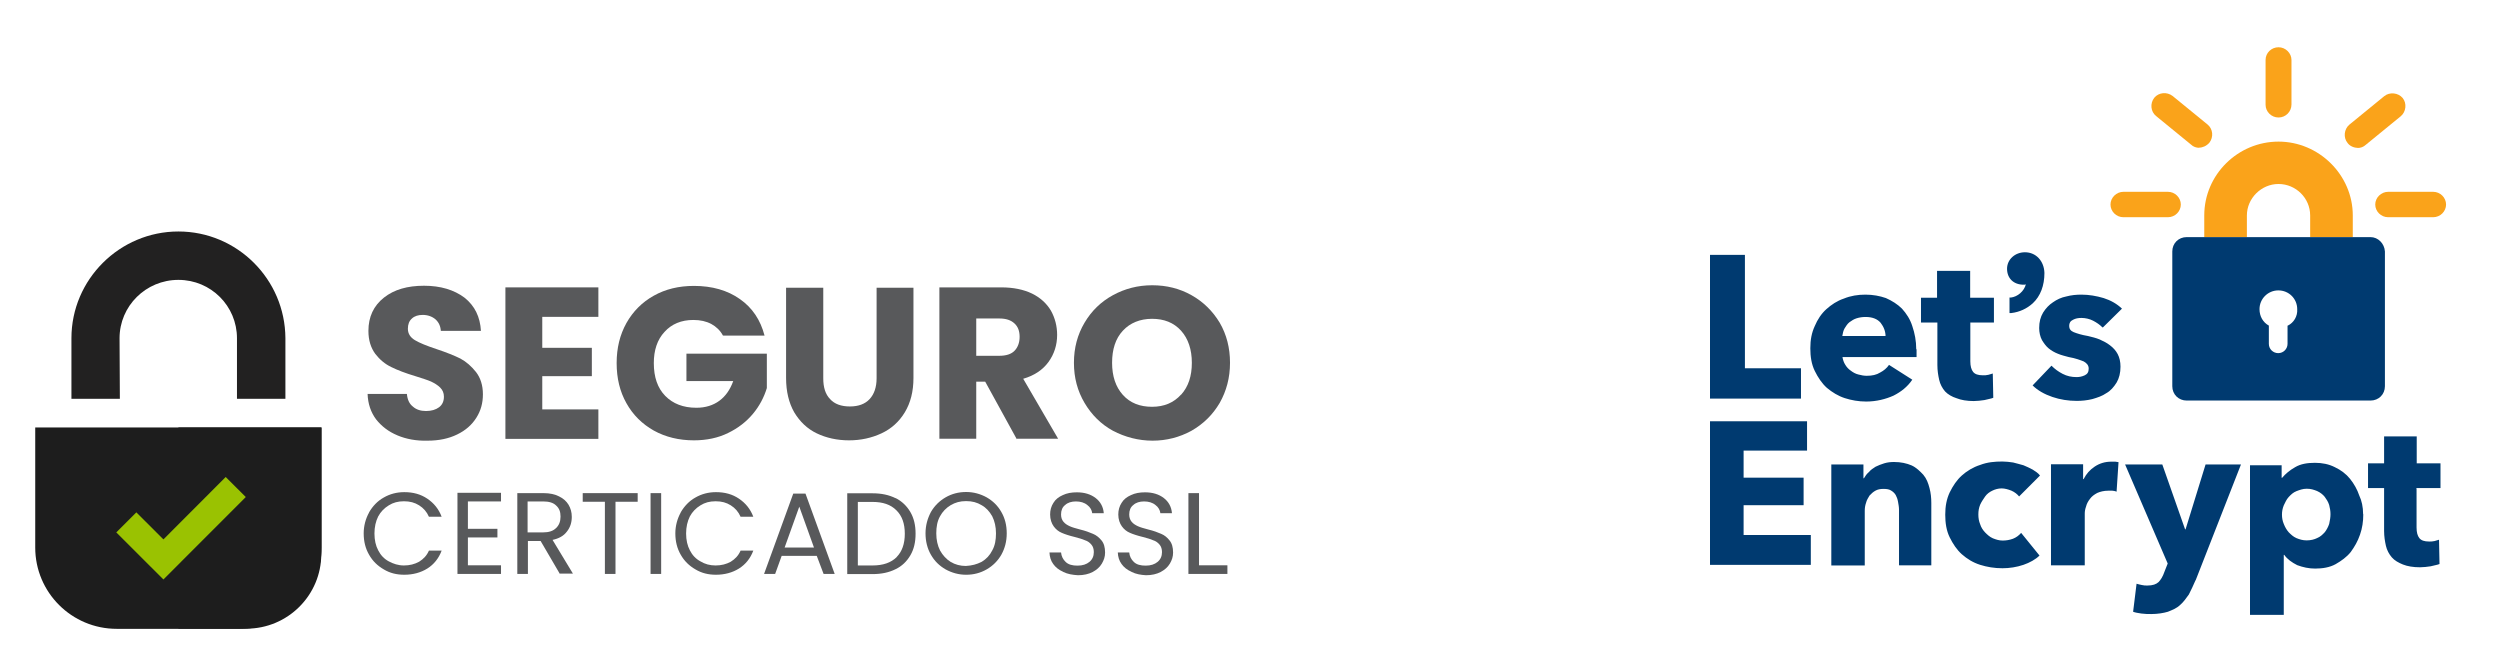 <svg width="183" height="49" viewBox="0 0 183 49" fill="none" xmlns="http://www.w3.org/2000/svg">
  <path d="M172.224 17.357H169.104V15.77C169.104 14.494 168.048 13.468 166.788 13.468C165.528 13.468 164.472 14.518 164.472 15.77V17.369H161.352V15.77C161.352 12.776 163.824 10.366 166.788 10.366C169.752 10.366 172.224 12.812 172.224 15.77V17.357Z" fill="#FAA31A"/>
  <path d="M173.52 17.356H160.068C159.468 17.356 159.012 17.81 159.012 18.406V28.271C159.012 28.868 159.468 29.321 160.068 29.321H173.52C174.12 29.321 174.576 28.868 174.576 28.271V18.406C174.54 17.834 174.084 17.356 173.52 17.356ZM167.448 23.834V25.17C167.448 25.528 167.16 25.85 166.764 25.85C166.404 25.85 166.08 25.564 166.08 25.17V23.834C165.648 23.595 165.396 23.154 165.396 22.629C165.396 21.878 166.008 21.257 166.776 21.257C167.544 21.257 168.156 21.866 168.156 22.629C168.192 23.154 167.904 23.619 167.472 23.834H167.448Z" fill="#003A70"/>
  <path d="M158.688 15.901H155.436C154.908 15.901 154.488 15.472 154.488 14.971C154.488 14.47 154.92 14.04 155.436 14.04H158.688C159.216 14.04 159.636 14.47 159.636 14.971C159.636 15.472 159.216 15.901 158.688 15.901Z" fill="#FAA31A"/>
  <path d="M160.98 10.819C160.776 10.819 160.548 10.748 160.38 10.581L157.824 8.493C157.428 8.171 157.368 7.575 157.692 7.157C158.016 6.763 158.616 6.704 159.036 7.026L161.592 9.113C161.988 9.436 162.048 10.032 161.724 10.45C161.508 10.688 161.232 10.807 160.98 10.807V10.819Z" fill="#FAA31A"/>
  <path d="M166.788 8.601C166.26 8.601 165.84 8.171 165.84 7.67V4.39C165.84 3.865 166.272 3.459 166.788 3.459C167.304 3.459 167.736 3.889 167.736 4.39V7.647C167.736 8.171 167.316 8.601 166.788 8.601Z" fill="#FAA31A"/>
  <path d="M172.56 10.82C172.308 10.82 171.996 10.688 171.84 10.462C171.516 10.068 171.588 9.448 171.972 9.126L174.528 7.038C174.924 6.716 175.548 6.788 175.872 7.169C176.196 7.563 176.124 8.183 175.74 8.505L173.184 10.593C173.004 10.76 172.8 10.832 172.572 10.832L172.56 10.82Z" fill="#FAA31A"/>
  <path d="M178.104 15.901H174.816C174.288 15.901 173.868 15.472 173.868 14.971C173.868 14.47 174.3 14.04 174.816 14.04H178.104C178.632 14.04 179.052 14.47 179.052 14.971C179.052 15.472 178.632 15.901 178.104 15.901Z" fill="#FAA31A"/>
  <path d="M125.172 29.178V18.657H127.728V26.959H131.832V29.178H125.172ZM140.292 25.564V26.136H134.868C134.904 26.339 134.964 26.53 135.072 26.697C135.168 26.864 135.312 27.019 135.468 27.126C135.636 27.257 135.828 27.365 136.032 27.413C136.236 27.472 136.464 27.508 136.644 27.508C137.04 27.508 137.364 27.436 137.628 27.269C137.88 27.138 138.12 26.947 138.276 26.709L139.98 27.794C139.62 28.319 139.164 28.677 138.6 28.963C138.036 29.214 137.352 29.393 136.608 29.393C136.044 29.393 135.516 29.297 135.036 29.142C134.556 28.987 134.112 28.713 133.728 28.391C133.368 28.069 133.08 27.639 132.84 27.15C132.6 26.661 132.516 26.1 132.516 25.492C132.516 24.884 132.612 24.359 132.84 23.87C133.044 23.381 133.332 22.951 133.692 22.629C134.052 22.307 134.472 22.021 134.976 21.854C135.468 21.651 135.996 21.567 136.548 21.567C137.1 21.567 137.604 21.663 138.048 21.818C138.504 22.021 138.9 22.271 139.224 22.593C139.548 22.951 139.824 23.369 139.98 23.87C140.16 24.395 140.268 24.955 140.268 25.564H140.292ZM138.024 24.645C138.024 24.251 137.892 23.929 137.664 23.631C137.424 23.345 137.052 23.202 136.56 23.202C136.32 23.202 136.104 23.237 135.912 23.297C135.708 23.357 135.552 23.464 135.384 23.583C135.216 23.715 135.132 23.87 135.024 24.037C134.928 24.204 134.892 24.395 134.856 24.597H138.024V24.657V24.645ZM144.228 23.619V26.446C144.228 26.804 144.3 27.055 144.432 27.222C144.564 27.389 144.792 27.472 145.152 27.472C145.284 27.472 145.404 27.472 145.548 27.436C145.692 27.401 145.8 27.365 145.872 27.341L145.908 29.118C145.74 29.19 145.512 29.214 145.26 29.285C145.008 29.321 144.732 29.357 144.48 29.357C143.988 29.357 143.556 29.285 143.232 29.154C142.884 29.047 142.584 28.868 142.38 28.653C142.176 28.415 142.02 28.128 141.948 27.806C141.876 27.484 141.816 27.126 141.816 26.721V23.607H140.616V21.794H141.792V19.826H144.216V21.794H145.956V23.607H144.216L144.228 23.619ZM148.224 18.466C147.504 18.466 146.916 18.991 146.916 19.671C146.916 20.386 147.408 20.84 148.128 20.84C148.2 20.84 148.26 20.84 148.296 20.804C148.164 21.329 147.684 21.722 147.192 21.782H147.096V22.915H147.228C147.828 22.844 148.368 22.593 148.8 22.2C149.364 21.675 149.652 20.899 149.652 19.981C149.628 19.122 149.052 18.466 148.224 18.466ZM153.9 23.965C153.696 23.762 153.468 23.607 153.216 23.476C152.964 23.345 152.652 23.273 152.364 23.273C152.124 23.273 151.932 23.309 151.752 23.404C151.548 23.5 151.464 23.643 151.464 23.858C151.464 24.061 151.56 24.216 151.788 24.311C152.028 24.406 152.352 24.514 152.844 24.597C153.132 24.669 153.408 24.729 153.696 24.848C153.984 24.979 154.224 25.098 154.452 25.277C154.692 25.456 154.884 25.671 155.016 25.921C155.148 26.172 155.22 26.482 155.22 26.84C155.22 27.293 155.124 27.687 154.932 28.009C154.728 28.331 154.5 28.605 154.176 28.784C153.888 28.987 153.528 29.106 153.156 29.214C152.76 29.309 152.4 29.345 152.016 29.345C151.404 29.345 150.804 29.25 150.24 29.059C149.64 28.856 149.148 28.57 148.788 28.212L150.168 26.768C150.408 27.007 150.66 27.198 150.984 27.365C151.308 27.532 151.632 27.603 152.004 27.603C152.208 27.603 152.4 27.568 152.604 27.472C152.808 27.377 152.892 27.222 152.892 26.983C152.892 26.744 152.76 26.589 152.532 26.458C152.292 26.363 151.92 26.22 151.428 26.136C151.176 26.065 150.9 26.005 150.648 25.898C150.396 25.802 150.156 25.659 149.964 25.504C149.76 25.337 149.604 25.11 149.472 24.895C149.34 24.645 149.268 24.335 149.268 24.013C149.268 23.559 149.364 23.202 149.556 22.88C149.76 22.557 149.988 22.319 150.276 22.128C150.564 21.925 150.888 21.77 151.26 21.699C151.62 21.603 151.98 21.567 152.352 21.567C152.916 21.567 153.456 21.663 153.984 21.818C154.512 21.985 154.968 22.247 155.328 22.593L153.936 23.965H153.9ZM125.172 41.357V30.836H132.276V32.983H127.632V34.964H132.024V36.98H127.632V39.163H132.552V41.346H125.172V41.369V41.357ZM139.008 41.357V37.325C139.008 37.123 138.972 36.932 138.936 36.729C138.9 36.526 138.84 36.371 138.768 36.24C138.696 36.109 138.564 35.989 138.444 35.918C138.312 35.822 138.12 35.787 137.88 35.787C137.64 35.787 137.448 35.822 137.28 35.918C137.112 36.013 136.992 36.121 136.848 36.276C136.752 36.443 136.644 36.598 136.596 36.801C136.524 37.003 136.5 37.194 136.5 37.397V41.393H134.052V33.997H136.404V35.011H136.44C136.536 34.844 136.644 34.689 136.8 34.558C136.932 34.391 137.124 34.272 137.292 34.164C137.496 34.069 137.688 33.985 137.928 33.914C138.168 33.842 138.384 33.818 138.648 33.818C139.14 33.818 139.572 33.914 139.932 34.069C140.292 34.236 140.544 34.498 140.784 34.749C141.024 35.035 141.144 35.357 141.24 35.727C141.336 36.085 141.372 36.443 141.372 36.825V41.381H139.02L139.008 41.369V41.357ZM147.804 36.347C147.672 36.18 147.48 36.025 147.24 35.918C147 35.822 146.748 35.751 146.52 35.751C146.268 35.751 146.028 35.822 145.836 35.918C145.632 36.013 145.44 36.156 145.308 36.347C145.176 36.55 145.056 36.705 144.948 36.944C144.852 37.182 144.816 37.397 144.816 37.66C144.816 37.91 144.852 38.149 144.948 38.375C145.02 38.614 145.152 38.805 145.308 38.972C145.476 39.139 145.632 39.294 145.872 39.401C146.112 39.496 146.328 39.568 146.592 39.568C146.844 39.568 147.084 39.532 147.348 39.437C147.588 39.342 147.78 39.198 147.948 39.007L149.292 40.666C149.004 40.952 148.572 41.19 148.116 41.346C147.624 41.513 147.096 41.596 146.58 41.596C145.98 41.596 145.44 41.501 144.948 41.346C144.42 41.178 144 40.916 143.604 40.57C143.244 40.248 142.956 39.819 142.716 39.33C142.476 38.84 142.392 38.28 142.392 37.671C142.392 37.063 142.488 36.538 142.716 36.049C142.956 35.56 143.244 35.13 143.604 34.809C143.964 34.486 144.42 34.2 144.948 34.033C145.476 33.83 146.004 33.783 146.58 33.783C146.832 33.783 147.108 33.818 147.36 33.854C147.612 33.926 147.888 33.985 148.116 34.057C148.356 34.152 148.572 34.26 148.8 34.379C149.004 34.51 149.196 34.63 149.328 34.809L147.804 36.335V36.347ZM154.944 35.989C154.848 35.954 154.704 35.918 154.62 35.918H154.332C154.008 35.918 153.732 35.989 153.516 36.085C153.276 36.216 153.12 36.335 152.988 36.514C152.856 36.681 152.748 36.872 152.7 37.075C152.628 37.278 152.604 37.433 152.604 37.6V41.381H150.132V33.985H152.484V35.071H152.52C152.724 34.677 152.976 34.391 153.336 34.152C153.696 33.914 154.092 33.794 154.548 33.794H154.836C154.932 33.794 155.004 33.83 155.076 33.83L154.932 36.013L154.944 35.989ZM160.716 42.467C160.548 42.861 160.392 43.183 160.224 43.517C160.02 43.803 159.828 44.077 159.576 44.292C159.324 44.531 159.012 44.65 158.688 44.781C158.364 44.877 157.932 44.948 157.476 44.948C157.236 44.948 157.02 44.948 156.756 44.912C156.516 44.877 156.3 44.841 156.144 44.781L156.396 42.729C156.528 42.765 156.648 42.801 156.792 42.825C156.924 42.861 157.044 42.861 157.188 42.861C157.584 42.861 157.836 42.765 158.004 42.61C158.172 42.443 158.328 42.181 158.436 41.858L158.676 41.25L155.556 33.997H158.28L159.948 38.745H159.984L161.448 33.997H164.04L160.716 42.491V42.467ZM172.992 37.648C172.992 38.172 172.92 38.661 172.752 39.139C172.584 39.628 172.356 40.021 172.068 40.415C171.78 40.773 171.384 41.059 170.964 41.298C170.532 41.536 170.016 41.62 169.464 41.62C169.008 41.62 168.576 41.525 168.156 41.369C167.76 41.167 167.436 40.94 167.208 40.618H167.172V45.008H164.7V34.057H167.016V34.975H167.052C167.292 34.689 167.616 34.415 168 34.2C168.396 33.962 168.888 33.878 169.452 33.878C169.98 33.878 170.472 33.973 170.916 34.2C171.348 34.403 171.732 34.689 172.02 35.047C172.308 35.405 172.548 35.822 172.704 36.288C172.872 36.634 172.98 37.111 172.98 37.636L172.992 37.648ZM170.592 37.648C170.592 37.409 170.556 37.194 170.496 36.968C170.424 36.729 170.292 36.538 170.172 36.371C170.04 36.204 169.848 36.049 169.608 35.942C169.368 35.846 169.152 35.775 168.852 35.775C168.552 35.775 168.324 35.87 168.096 35.954C167.856 36.049 167.7 36.204 167.532 36.383C167.364 36.562 167.28 36.777 167.172 36.992C167.076 37.23 167.04 37.445 167.04 37.671C167.04 37.898 167.076 38.125 167.172 38.351C167.268 38.59 167.376 38.781 167.532 38.96C167.7 39.127 167.856 39.282 168.096 39.389C168.336 39.485 168.552 39.556 168.852 39.556C169.152 39.556 169.416 39.485 169.608 39.389C169.848 39.294 170.004 39.139 170.172 38.96C170.304 38.793 170.424 38.566 170.496 38.351C170.556 38.077 170.592 37.862 170.592 37.636V37.648ZM176.892 35.787V38.614C176.892 38.972 176.964 39.222 177.096 39.389C177.228 39.556 177.456 39.64 177.816 39.64C177.948 39.64 178.068 39.64 178.212 39.604C178.344 39.568 178.464 39.532 178.536 39.508L178.572 41.286C178.404 41.357 178.176 41.381 177.924 41.453C177.672 41.489 177.396 41.525 177.144 41.525C176.652 41.525 176.22 41.453 175.896 41.322C175.572 41.19 175.284 41.035 175.08 40.797C174.876 40.558 174.72 40.272 174.648 39.95C174.576 39.628 174.516 39.27 174.516 38.864V35.727H173.34V33.914H174.516V31.945H176.904V33.914H178.644V35.727H176.88V35.763L176.892 35.787Z" fill="#003A70"/>
  <path d="M8.548 46.031H17.573C20.868 46.031 23.542 43.36 23.542 40.08V31.291H2.579V40.08C2.579 43.36 5.241 46.031 8.548 46.031Z" fill="#1D1D1D"/>
  <path d="M8.751 24.756C8.751 22.407 10.673 20.487 13.06 20.487C15.448 20.487 17.346 22.407 17.346 24.756V29.192H20.892V24.756C20.868 20.439 17.358 16.945 13.06 16.945C8.763 16.945 5.229 20.451 5.229 24.756V29.192H8.774L8.751 24.756Z" fill="#222121"/>
  <path d="M13.06 31.291V46.019H18.038C21.071 46.019 23.518 43.562 23.518 40.557V31.291H13.06Z" fill="#1D1D1D"/>
  <path d="M9.98 37.504L11.962 39.484L16.522 34.916L17.991 36.383L11.962 42.417L8.512 38.971L9.98 37.504Z" fill="#9AC201"/>
  <path d="M29.081 31.864C28.448 31.601 27.935 31.208 27.529 30.695C27.147 30.182 26.932 29.562 26.908 28.835H29.785C29.821 29.252 29.964 29.562 30.227 29.765C30.466 29.98 30.788 30.087 31.182 30.087C31.576 30.087 31.898 29.991 32.137 29.813C32.376 29.634 32.495 29.371 32.495 29.038C32.495 28.763 32.4 28.549 32.221 28.37C32.042 28.191 31.803 28.048 31.552 27.928C31.278 27.809 30.896 27.69 30.406 27.535C29.69 27.32 29.093 27.094 28.639 26.867C28.186 26.652 27.792 26.319 27.469 25.901C27.147 25.46 26.968 24.911 26.968 24.22C26.968 23.194 27.35 22.383 28.102 21.787C28.854 21.191 29.833 20.916 31.039 20.916C32.245 20.916 33.235 21.215 33.999 21.787C34.752 22.383 35.145 23.194 35.205 24.22H32.269C32.245 23.862 32.113 23.588 31.875 23.373C31.636 23.17 31.313 23.051 30.943 23.051C30.609 23.051 30.346 23.135 30.155 23.313C29.953 23.492 29.857 23.731 29.857 24.065C29.857 24.422 30.036 24.697 30.37 24.899C30.705 25.102 31.242 25.317 31.958 25.555C32.674 25.794 33.271 26.032 33.701 26.247C34.143 26.485 34.513 26.819 34.847 27.237C35.169 27.654 35.349 28.203 35.349 28.859C35.349 29.515 35.193 30.063 34.871 30.576C34.549 31.089 34.083 31.506 33.462 31.804C32.853 32.102 32.137 32.257 31.302 32.257C30.466 32.281 29.738 32.138 29.105 31.876L29.081 31.864Z" fill="#58595B"/>
  <path d="M39.694 23.218V25.46H43.323V27.535H39.694V29.968H43.801V32.126H36.996V21.036H43.801V23.194H39.694V23.218Z" fill="#58595B"/>
  <path d="M52.921 24.565C52.718 24.184 52.42 23.91 52.074 23.719C51.692 23.516 51.262 23.421 50.748 23.421C49.877 23.421 49.161 23.719 48.647 24.291C48.11 24.863 47.859 25.639 47.859 26.581C47.859 27.606 48.134 28.405 48.695 28.978C49.256 29.55 50.008 29.848 50.975 29.848C51.644 29.848 52.205 29.669 52.659 29.335C53.112 29.002 53.447 28.524 53.673 27.892H50.247V25.889H56.133V28.405C55.93 29.073 55.595 29.717 55.118 30.289C54.64 30.862 54.032 31.339 53.291 31.697C52.563 32.054 51.727 32.233 50.796 32.233C49.71 32.233 48.719 31.995 47.859 31.518C47.012 31.041 46.331 30.373 45.854 29.514C45.376 28.668 45.138 27.69 45.138 26.581C45.138 25.472 45.376 24.506 45.854 23.647C46.331 22.8 47 22.121 47.859 21.644C48.707 21.167 49.686 20.928 50.796 20.928C52.121 20.928 53.255 21.25 54.163 21.894C55.07 22.526 55.667 23.421 55.965 24.565H52.933V24.541L52.921 24.565Z" fill="#58595B"/>
  <path d="M60.263 21.06V27.69C60.263 28.358 60.418 28.858 60.765 29.216C61.087 29.574 61.576 29.753 62.209 29.753C62.842 29.753 63.319 29.574 63.654 29.216C63.988 28.858 64.167 28.346 64.167 27.69V21.06H66.865V27.666C66.865 28.656 66.65 29.491 66.232 30.182C65.814 30.874 65.241 31.387 64.525 31.721C63.809 32.054 63.021 32.233 62.149 32.233C61.278 32.233 60.478 32.054 59.786 31.721C59.093 31.387 58.556 30.874 58.138 30.182C57.744 29.491 57.541 28.656 57.541 27.666V21.06H60.263Z" fill="#58595B"/>
  <path d="M74.422 32.138L72.118 27.94H71.461V32.114H68.763V21.036H73.299C74.171 21.036 74.923 21.191 75.544 21.489C76.153 21.787 76.618 22.216 76.929 22.741C77.227 23.278 77.382 23.874 77.382 24.518C77.382 25.245 77.167 25.925 76.749 26.497C76.332 27.07 75.723 27.487 74.899 27.726L77.454 32.114H74.398V32.138H74.422ZM71.461 26.044H73.144C73.646 26.044 74.016 25.925 74.254 25.686C74.493 25.448 74.636 25.09 74.636 24.661C74.636 24.232 74.517 23.91 74.254 23.671C73.992 23.433 73.646 23.313 73.144 23.313H71.461V26.044Z" fill="#58595B"/>
  <path d="M81.465 31.53C80.594 31.053 79.901 30.361 79.388 29.491C78.874 28.62 78.612 27.654 78.612 26.557C78.612 25.46 78.874 24.494 79.388 23.624C79.901 22.753 80.594 22.085 81.465 21.608C82.337 21.131 83.292 20.881 84.342 20.881C85.393 20.881 86.348 21.119 87.219 21.608C88.091 22.097 88.771 22.777 89.284 23.624C89.786 24.494 90.037 25.46 90.037 26.557C90.037 27.654 89.774 28.62 89.284 29.491C88.771 30.361 88.091 31.029 87.219 31.53C86.348 32.007 85.393 32.257 84.366 32.257C83.339 32.257 82.349 31.995 81.465 31.53ZM86.455 28.895C86.992 28.298 87.243 27.523 87.243 26.557C87.243 25.591 86.98 24.792 86.455 24.208C85.918 23.612 85.202 23.337 84.33 23.337C83.459 23.337 82.719 23.636 82.193 24.208C81.656 24.78 81.405 25.579 81.405 26.557C81.405 27.535 81.668 28.322 82.193 28.906C82.731 29.503 83.447 29.777 84.33 29.777C85.214 29.777 85.918 29.479 86.455 28.883V28.895Z" fill="#58595B"/>
  <path d="M27.016 37.504C27.278 37.051 27.637 36.669 28.09 36.419C28.544 36.157 29.045 36.025 29.594 36.025C30.251 36.025 30.8 36.18 31.278 36.502C31.755 36.824 32.113 37.254 32.328 37.826H31.397C31.242 37.468 31.003 37.194 30.681 36.991C30.358 36.789 30.012 36.693 29.57 36.693C29.129 36.693 28.783 36.789 28.46 36.991C28.126 37.194 27.863 37.468 27.684 37.802C27.505 38.16 27.41 38.577 27.41 39.054C27.41 39.531 27.505 39.949 27.684 40.283C27.863 40.64 28.126 40.915 28.46 41.093C28.794 41.272 29.153 41.392 29.57 41.392C29.988 41.392 30.358 41.296 30.681 41.117C31.003 40.915 31.242 40.664 31.397 40.306H32.328C32.113 40.879 31.755 41.32 31.278 41.618C30.8 41.916 30.227 42.071 29.594 42.071C29.033 42.071 28.544 41.952 28.09 41.678C27.637 41.416 27.278 41.07 27.016 40.605C26.753 40.151 26.622 39.639 26.622 39.042C26.622 38.494 26.765 37.969 27.016 37.516V37.504Z" fill="#58595B"/>
  <path d="M34.25 36.729V38.709H36.411V39.341H34.25V41.38H36.674V42.012H33.486V36.073H36.674V36.705H34.25V36.729Z" fill="#58595B"/>
  <path d="M40.983 42.012L39.575 39.603H38.643V42.012H37.867V36.097H39.789C40.243 36.097 40.625 36.181 40.923 36.336C41.246 36.491 41.461 36.693 41.616 36.944C41.771 37.206 41.855 37.492 41.855 37.838C41.855 38.256 41.735 38.613 41.497 38.911C41.258 39.233 40.9 39.424 40.446 39.52L41.938 41.988H40.983V42.012ZM38.62 38.971H39.754C40.171 38.971 40.482 38.876 40.709 38.649C40.923 38.446 41.031 38.172 41.031 37.814C41.031 37.457 40.935 37.206 40.709 37.004C40.506 36.801 40.195 36.705 39.754 36.705H38.62V38.959V38.971Z" fill="#58595B"/>
  <path d="M46.678 36.097V36.729H45.054V42.012H44.278V36.729H42.655V36.097H46.678Z" fill="#58595B"/>
  <path d="M48.397 36.097V42.012H47.621V36.097H48.397Z" fill="#58595B"/>
  <path d="M49.829 37.504C50.092 37.051 50.45 36.669 50.904 36.419C51.357 36.157 51.859 36.025 52.408 36.025C53.065 36.025 53.614 36.18 54.091 36.502C54.569 36.824 54.927 37.254 55.142 37.826H54.211C54.055 37.468 53.817 37.194 53.494 36.991C53.172 36.789 52.826 36.693 52.384 36.693C51.942 36.693 51.596 36.789 51.274 36.991C50.94 37.194 50.677 37.468 50.498 37.802C50.319 38.16 50.223 38.577 50.223 39.054C50.223 39.531 50.319 39.949 50.498 40.283C50.677 40.64 50.94 40.915 51.274 41.093C51.608 41.296 51.966 41.392 52.384 41.392C52.802 41.392 53.172 41.296 53.494 41.117C53.817 40.915 54.055 40.664 54.211 40.306H55.142C54.927 40.879 54.569 41.32 54.091 41.618C53.614 41.916 53.041 42.071 52.408 42.071C51.847 42.071 51.357 41.952 50.904 41.678C50.45 41.416 50.092 41.07 49.829 40.605C49.567 40.151 49.435 39.639 49.435 39.042C49.435 38.494 49.579 37.969 49.829 37.516V37.504Z" fill="#58595B"/>
  <path d="M59.797 40.688H57.219L56.741 42.012H55.93L58.066 36.133H58.962L61.099 42.012H60.287L59.786 40.688H59.797ZM59.583 40.08L58.508 37.087L57.434 40.08H59.571H59.583Z" fill="#58595B"/>
  <path d="M65.552 36.455C66.029 36.693 66.387 37.051 66.638 37.48C66.901 37.933 67.02 38.446 67.02 39.066C67.02 39.686 66.901 40.199 66.638 40.652C66.375 41.094 66.029 41.439 65.552 41.666C65.074 41.904 64.525 42.024 63.868 42.024H62.018V36.109H63.868C64.525 36.109 65.074 36.228 65.552 36.467V36.455ZM65.635 40.772C66.029 40.378 66.232 39.806 66.232 39.066C66.232 38.327 66.029 37.755 65.611 37.349C65.194 36.932 64.621 36.741 63.868 36.741H62.794V41.392H63.868C64.644 41.392 65.217 41.189 65.635 40.783V40.772Z" fill="#58595B"/>
  <path d="M69.217 41.678C68.763 41.416 68.405 41.07 68.142 40.605C67.88 40.152 67.748 39.615 67.748 39.043C67.748 38.47 67.891 37.958 68.142 37.48C68.405 37.027 68.763 36.67 69.217 36.407C69.67 36.145 70.172 36.014 70.721 36.014C71.27 36.014 71.771 36.157 72.225 36.407C72.679 36.67 73.037 37.015 73.299 37.48C73.562 37.934 73.693 38.446 73.693 39.043C73.693 39.639 73.55 40.152 73.299 40.605C73.037 41.058 72.679 41.416 72.225 41.678C71.771 41.94 71.27 42.072 70.721 42.072C70.172 42.072 69.67 41.928 69.217 41.678ZM71.855 41.13C72.189 40.927 72.452 40.653 72.631 40.295C72.834 39.937 72.906 39.52 72.906 39.043C72.906 38.566 72.81 38.148 72.631 37.791C72.428 37.433 72.177 37.158 71.855 36.98C71.521 36.777 71.163 36.681 70.721 36.681C70.279 36.681 69.933 36.777 69.587 36.98C69.252 37.182 68.99 37.457 68.811 37.791C68.608 38.148 68.536 38.566 68.536 39.043C68.536 39.52 68.632 39.937 68.811 40.295C69.014 40.653 69.264 40.927 69.587 41.13C69.921 41.332 70.303 41.428 70.697 41.428C71.139 41.404 71.509 41.308 71.843 41.13H71.855Z" fill="#58595B"/>
  <path d="M77.824 41.857C77.502 41.714 77.263 41.523 77.096 41.285C76.917 41.046 76.833 40.748 76.821 40.438H77.669C77.693 40.712 77.812 40.951 78.003 41.13C78.206 41.332 78.504 41.404 78.874 41.404C79.245 41.404 79.531 41.309 79.746 41.13C79.961 40.951 80.068 40.712 80.068 40.414C80.068 40.199 80.009 39.997 79.889 39.865C79.77 39.722 79.615 39.603 79.412 39.544C79.233 39.46 78.97 39.389 78.66 39.305C78.266 39.21 77.943 39.102 77.728 39.007C77.49 38.911 77.287 38.745 77.132 38.53C76.976 38.315 76.869 38.017 76.869 37.659C76.869 37.337 76.953 37.051 77.108 36.813C77.263 36.55 77.502 36.371 77.8 36.24C78.099 36.097 78.433 36.038 78.827 36.038C79.388 36.038 79.841 36.181 80.2 36.455C80.558 36.729 80.761 37.111 80.796 37.564H79.949C79.925 37.349 79.806 37.123 79.591 36.968C79.376 36.789 79.089 36.705 78.755 36.705C78.433 36.705 78.158 36.789 77.967 36.968C77.764 37.123 77.669 37.361 77.669 37.659C77.669 37.874 77.728 38.053 77.848 38.196C77.967 38.339 78.122 38.434 78.302 38.518C78.481 38.602 78.743 38.673 79.054 38.757C79.448 38.852 79.77 38.971 80.009 39.078C80.247 39.174 80.45 39.341 80.629 39.556C80.808 39.77 80.892 40.068 80.892 40.45C80.892 40.748 80.808 40.998 80.653 41.261C80.498 41.523 80.271 41.714 79.985 41.869C79.686 42.024 79.328 42.107 78.91 42.107C78.516 42.084 78.158 42.024 77.836 41.869L77.824 41.857Z" fill="#58595B"/>
  <path d="M82.826 41.857C82.504 41.714 82.265 41.523 82.098 41.285C81.919 41.046 81.835 40.748 81.823 40.438H82.659C82.683 40.712 82.802 40.951 82.993 41.13C83.196 41.332 83.495 41.404 83.865 41.404C84.235 41.404 84.521 41.309 84.736 41.13C84.951 40.951 85.058 40.712 85.058 40.414C85.058 40.199 84.999 39.997 84.879 39.865C84.76 39.722 84.605 39.603 84.402 39.544C84.223 39.46 83.96 39.389 83.65 39.305C83.256 39.21 82.933 39.102 82.719 39.007C82.48 38.911 82.277 38.745 82.122 38.53C81.966 38.315 81.859 38.017 81.859 37.659C81.859 37.337 81.943 37.051 82.098 36.813C82.253 36.55 82.492 36.371 82.79 36.24C83.089 36.097 83.423 36.038 83.817 36.038C84.378 36.038 84.832 36.181 85.19 36.455C85.548 36.729 85.751 37.111 85.787 37.564H84.939C84.915 37.349 84.796 37.123 84.581 36.968C84.366 36.789 84.079 36.705 83.745 36.705C83.423 36.705 83.148 36.789 82.957 36.968C82.754 37.123 82.659 37.361 82.659 37.659C82.659 37.874 82.719 38.053 82.838 38.196C82.957 38.339 83.112 38.434 83.292 38.518C83.471 38.602 83.733 38.673 84.044 38.757C84.438 38.852 84.76 38.971 84.999 39.078C85.237 39.174 85.441 39.341 85.608 39.556C85.787 39.77 85.87 40.068 85.87 40.45C85.87 40.748 85.787 40.998 85.632 41.261C85.476 41.523 85.249 41.714 84.963 41.869C84.665 42.024 84.306 42.107 83.888 42.107C83.495 42.084 83.16 42.024 82.838 41.869L82.826 41.857Z" fill="#58595B"/>
  <path d="M87.768 41.38H89.846V42.012H86.992V36.097H87.768V41.38Z" fill="#58595B"/>
</svg>
